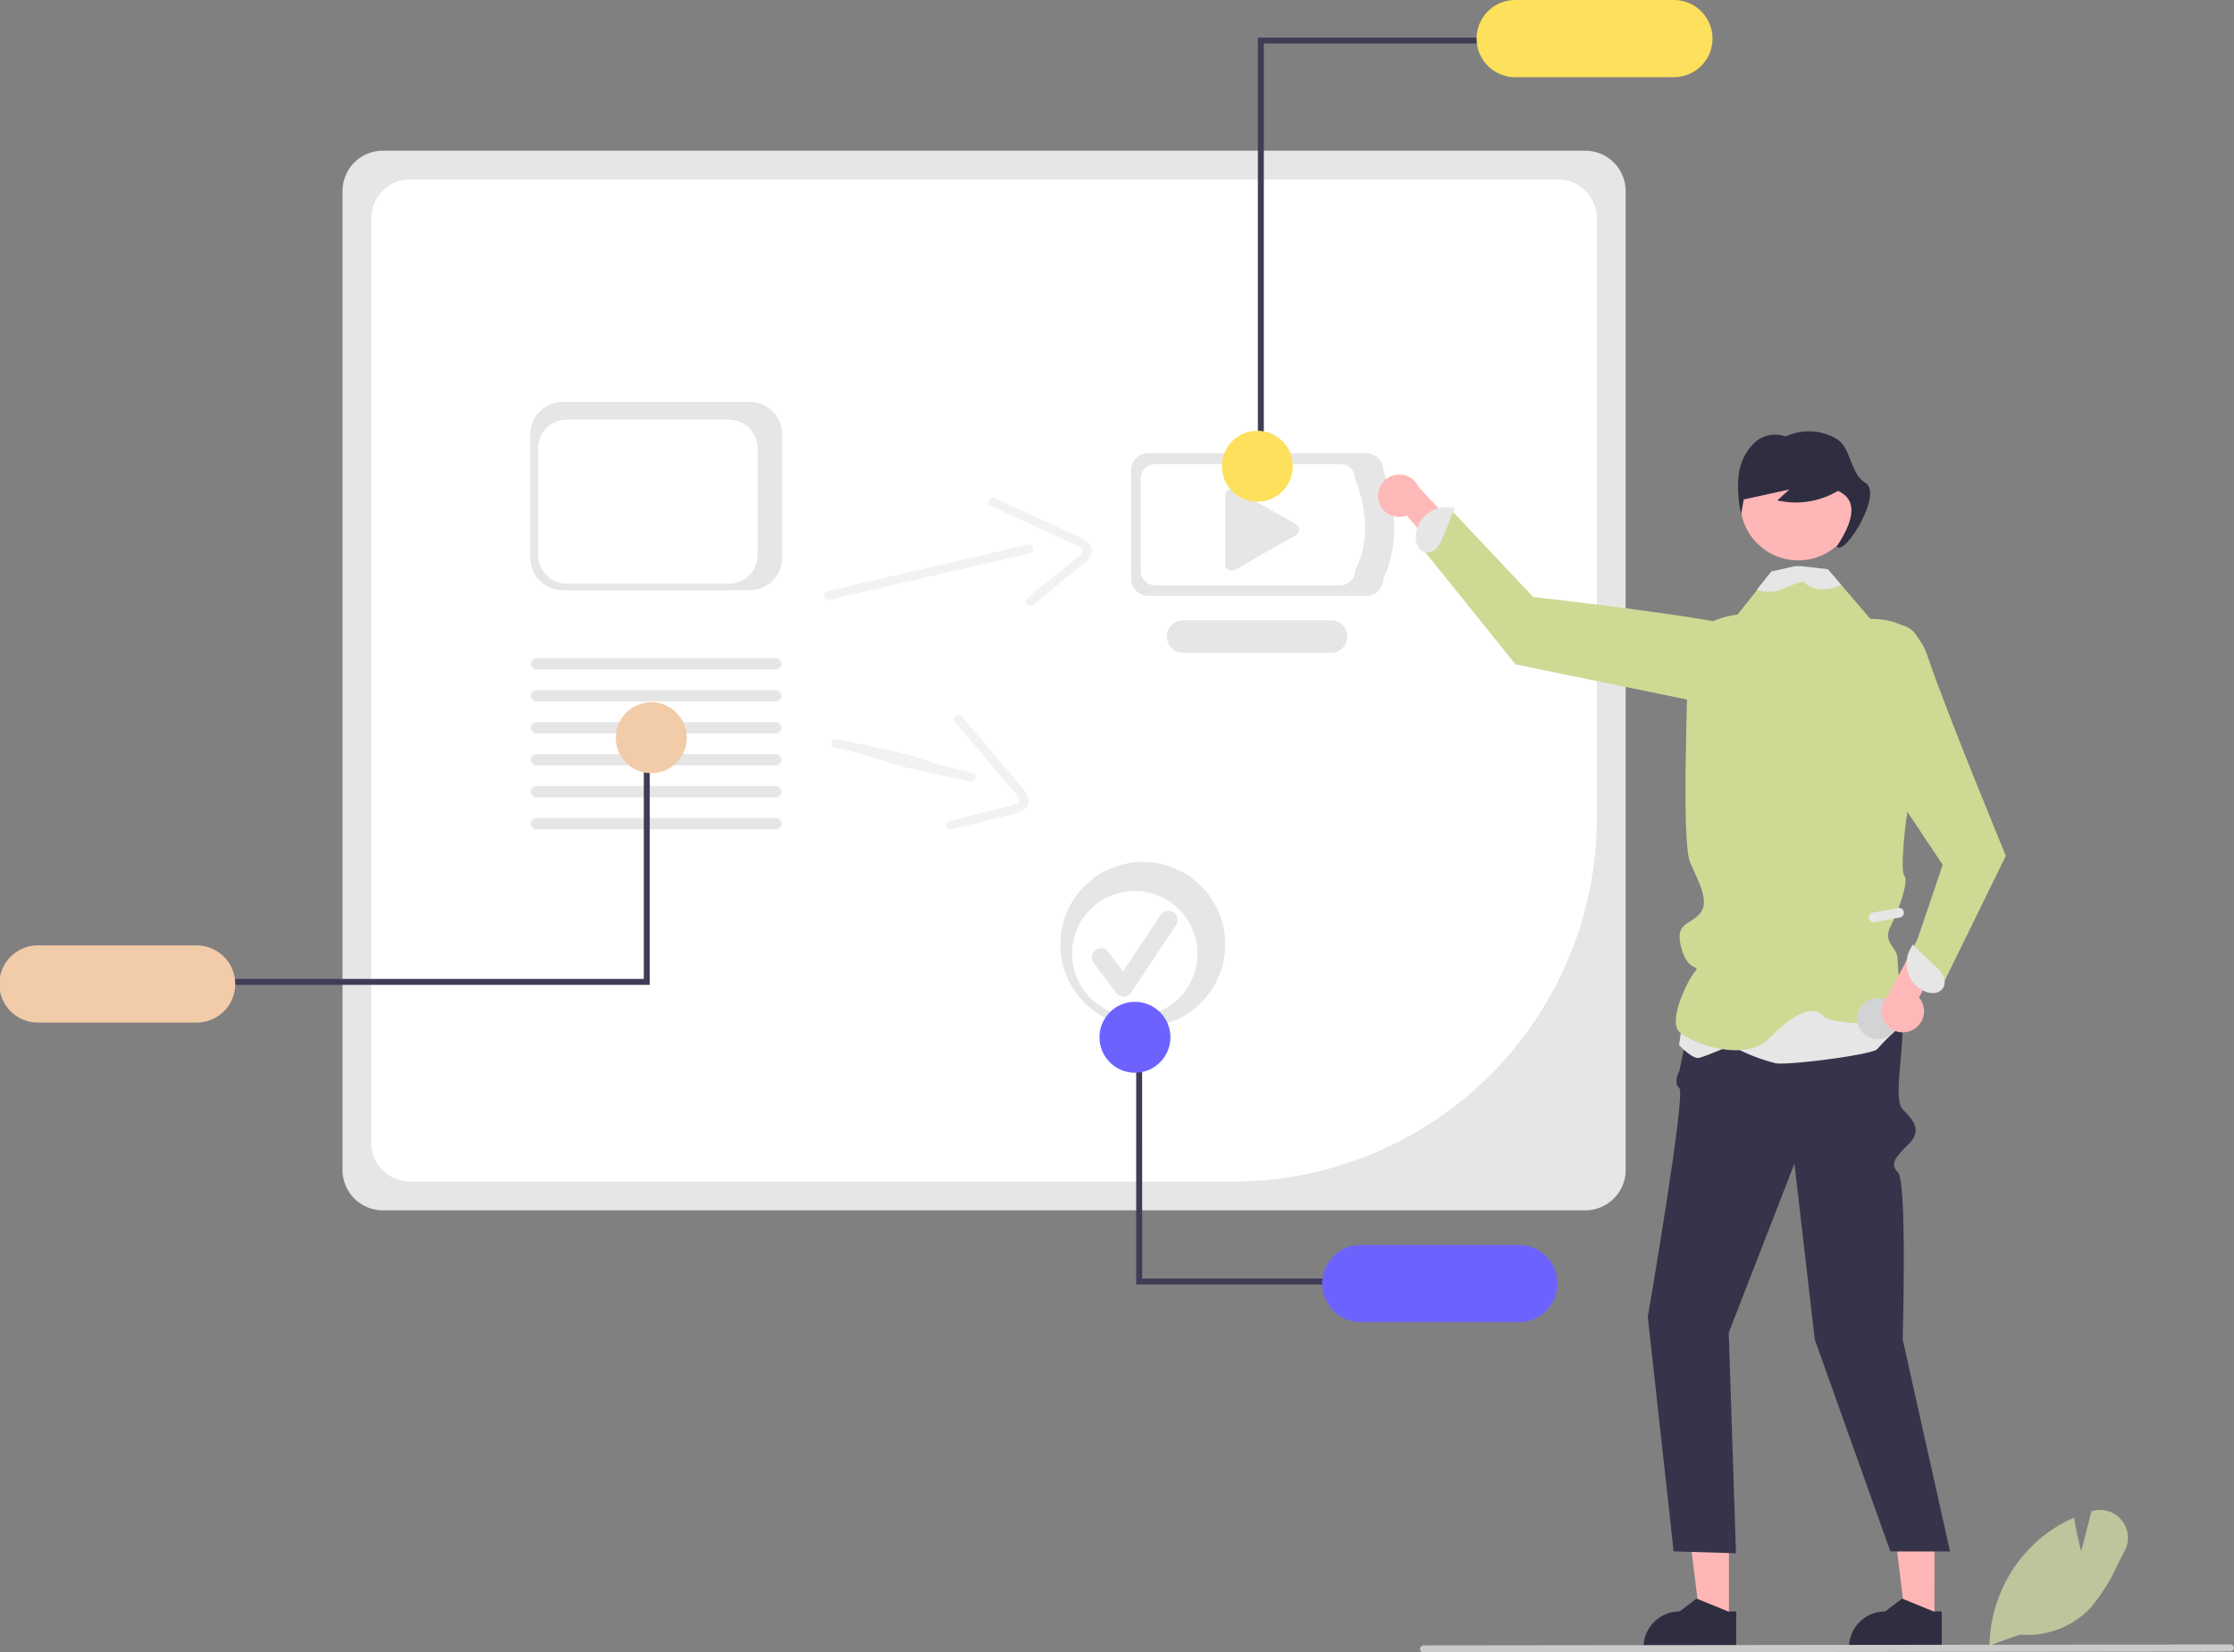 <svg xmlns="http://www.w3.org/2000/svg" width="196" height="145" viewBox="0 0 196 145"><rect x="0" y="0" width="196" height="145" fill="#808080" stroke="none"/><g transform="translate(0)"><path d="M448.254,315.807H342.766a3.549,3.549,0,0,1-3.545-3.545V226.367a3.549,3.549,0,0,1,3.545-3.545H448.254a3.549,3.549,0,0,1,3.545,3.545v85.895A3.549,3.549,0,0,1,448.254,315.807Z" transform="translate(-309.171 -209.6)" fill="#e6e6e6"/><path d="M352.317,232.509a3.419,3.419,0,0,0-3.415,3.415v81.11a3.419,3.419,0,0,0,3.415,3.415h72.2a31.954,31.954,0,0,0,31.917-31.917V235.924a3.419,3.419,0,0,0-3.415-3.415Z" transform="translate(-316.33 -216.763)" fill="#fff"/><path d="M625.356,336.972H606.229a1.506,1.506,0,0,1-1.5-1.5v-9.52a1.506,1.506,0,0,1,1.5-1.5h19.128a1.506,1.506,0,0,1,1.5,1.5c1.184,3.369,1.352,6.57,0,9.52A1.506,1.506,0,0,1,625.356,336.972Z" transform="translate(-505.486 -284.69)" fill="#e6e6e6"/><path d="M625.466,338.79H609.216a1.28,1.28,0,0,1-1.278-1.278v-8.088a1.28,1.28,0,0,1,1.278-1.278h16.251a1.28,1.28,0,0,1,1.278,1.278c1.1,2.881,1.273,5.606,0,8.088a1.28,1.28,0,0,1-1.278,1.278Z" transform="translate(-507.863 -287.427)" fill="#fff"/><path d="M631.22,383.567H618.335a1.43,1.43,0,1,1-.005-2.859h12.89a1.43,1.43,0,1,1,0,2.859Z" transform="translate(-514.492 -326.281)" fill="#e6e6e6"/><path d="M637.019,336.528a.561.561,0,0,0-.559.56v6.06a.559.559,0,0,0,.836.486l5.348-3.05a.559.559,0,0,0,0-.973l-5.348-3.01A.558.558,0,0,0,637.019,336.528Z" transform="translate(-528.955 -293.625)" fill="#e6e6e6"/><path d="M905.216,680.841a2.388,2.388,0,0,0-2.55-.815l-.1.03-.9,3.506c-.135-.523-.422-1.7-.6-2.857l-.016-.1-.089.039a12.177,12.177,0,0,0-2.627,1.583,12.6,12.6,0,0,0-4.711,9.487l0,.067,0,.042.119-.042,2.552-.912a7.617,7.617,0,0,0,6.142-2.29,15.846,15.846,0,0,0,2.422-3.839c.2-.394.405-.8.615-1.192A2.428,2.428,0,0,0,905.216,680.841Z" transform="translate(-719.075 -547.435)" fill="#bcc59c"/><path d="M687.892,333.9a1.849,1.849,0,0,0,2.479,1.375L698,344.148l.966-3.275-7.561-8.117a1.859,1.859,0,0,0-3.51,1.145Z" transform="translate(-566.952 -290.037)" fill="#ffb8b8"/><path d="M571.382,517.6h-2.524l-1.2-9.735h3.725Z" transform="translate(-419.694 -375.374)" fill="#ffb6b6"/><path d="M784.638,710.939l-2.695-1.1-.077-.032-1.488,1.128a3.168,3.168,0,0,0-3.168,3.167v.1h8.137v-3.27Z" transform="translate(-633.017 -569.533)" fill="#2f2e41"/><path d="M640.494,517.6h-2.524l-1.2-9.735h3.725Z" transform="translate(-470.777 -375.374)" fill="#ffb6b6"/><path d="M853.75,710.939l-2.695-1.1-.077-.032-1.488,1.128a3.168,3.168,0,0,0-3.168,3.167v.1h8.137v-3.27Z" transform="translate(-684.099 -569.533)" fill="#2f2e41"/><path d="M797.749,494.155s3.166,3.293,3.166,6-.791,6.422,0,7.235,1.781,1.8.594,2.99-1.781,1.781-.989,2.572.4,14.641.4,14.641l4.155,18.6h-5.234l-6.636-18.6-1.781-15.432L785.659,527l.636,19.351-5.472-.16-2.265-20.576s3.363-19.573,2.77-20.074,0-1.514,0-1.514l1.583-7.495Z" transform="translate(-633.988 -410.056)" fill="#36344a"/><path d="M735.872,359.565s1.076-4.241-3.883-5.457-19.134-2.778-19.134-2.778l-7.164-7.6-2.427,3.525,8.031,9.979,19.028,3.908Z" transform="translate(-578.335 -298.941)" fill="#cfd994"/><path d="M702.445,346.223a3.358,3.358,0,0,0,.515-.955l1.027-2.524-.267-.011a2.665,2.665,0,0,0-3.151,2.427,1.735,1.735,0,0,0,.168.943,1.028,1.028,0,0,0,.753.552A1.137,1.137,0,0,0,702.445,346.223Z" transform="translate(-576.349 -298.178)" fill="#e6e6e6"/><path d="M789.7,498.1l-.594,4.3s1.187,1.275,1.781,1.115,2.77-1.087,2.77-1.087A15.844,15.844,0,0,0,797.617,504c1.385.159,8.705-.8,8.9-1.275a18.277,18.277,0,0,1,2.5-2.349l-.915-5.459Z" transform="translate(-641.791 -410.691)" fill="#e6e6e6"/><path d="M808.139,385.889s-.5,4.149-.107,4.531-.4,2.784-1.187,4.366.594,1.781.594,2.968.594,5.54.594,5.54-6.133.4-7.122-.594-2.572-.2-4.748,1.978-6.9.4-7.892-.594.77-4.55,1.363-5.241-.572.109-1.165-2.079.572-1.978,1.561-2.968,0-2.77-.791-4.55-.2-15.036-.2-18.2,4.353-3.561,4.353-3.561l1.723-2.166,1.266-1.593,2.481-.1.065,0,2.4-.1,1.165,1.357,2.572,3,2.968.594c2.374.791,1.781,5.738,1.781,5.738Z" transform="translate(-640.951 -313.556)" fill="#cfd994"/><circle cx="5.086" cy="5.086" r="5.086" transform="translate(152.684 39.002)" fill="#ffb6b6"/><path d="M820.21,321.674c-1.4-.858-1.22-3.1-2.567-3.884a4.8,4.8,0,0,0-4.437-.186,2.68,2.68,0,0,0-2.846.651,4.763,4.763,0,0,0-1.292,2.9,10.864,10.864,0,0,0,.233,3.263l.226-1.289,4.009-.876-1.065.957a7.282,7.282,0,0,0,5.324-.833c1.745.782,1.429,2.54-.1,4.872C818.286,328.241,821.8,322.652,820.21,321.674Z" transform="translate(-656.543 -279.3)" fill="#2f2e41"/><path d="M822.765,364.131l-.036.026a2.664,2.664,0,0,1-1.387.376,2.452,2.452,0,0,1-1.767-.554c-.259-.245-1.29.273-1.967.56a2.985,2.985,0,0,1-2.222.026l1.266-1.593,2.087-.463h.521l2.338.265Z" transform="translate(-661.243 -312.83)" fill="#e6e6e6"/><path d="M772.948,725.866l-70.792.08a.31.31,0,1,1,0-.62h0l70.792-.08a.31.31,0,1,1,0,.62Z" transform="translate(-577.258 -580.946)" fill="#cacaca"/><path d="M423.9,49.914h-.521V12.651h20.491v.521H423.9Z" transform="translate(-313.019 -9.355)" fill="#3f3d56"/><path d="M738.431,172.066H724.624a3.387,3.387,0,1,0,0,6.773h13.807a3.387,3.387,0,1,0,0-6.773Z" transform="translate(-591.629 -172.066)" fill="#fde05c"/><circle cx="3.112" cy="3.112" r="3.112" transform="translate(107.203 37.797)" fill="#fde05c"/><path d="M501.92,360.071l13.652-3.159,3.919-.907c.49-.113.287-.868-.2-.755l-13.652,3.159-3.919.907c-.49.113-.287.868.2.755Z" transform="translate(-429.122 -307.455)" fill="#f2f2f2"/><path d="M556.841,340.183l7.308,3.362a2.419,2.419,0,0,1,.692.374c.2.2.055.388-.11.56a16.488,16.488,0,0,1-1.556,1.284l-3.114,2.531c-.391.318.161.872.548.557l2.712-2.2,1.356-1.1a2.641,2.641,0,0,0,1.006-1.129c.324-1.045-.956-1.461-1.667-1.788l-3.183-1.464-3.6-1.654C556.786,339.3,556.385,339.973,556.841,340.183Z" transform="translate(-469.94 -295.799)" fill="#f2f2f2"/><path d="M855.713,478.3l-2.234.412a.424.424,0,0,1-.154-.834l2.234-.412a.424.424,0,0,1,.154.834Z" transform="translate(-689.021 -397.792)" fill="#e6e6e6"/><circle cx="1.803" cy="1.803" r="1.803" transform="matrix(0.983, -0.181, 0.181, 0.983, 162.646, 87.942)" fill="#d1d3d4"/><path d="M421.736,323.769H405.359a2.871,2.871,0,0,1-2.868-2.868V310.108a2.871,2.871,0,0,1,2.868-2.868h16.377a2.871,2.871,0,0,1,2.868,2.868V320.9A2.871,2.871,0,0,1,421.736,323.769Z" transform="translate(-355.97 -271.973)" fill="#e6e6e6"/><path d="M421.912,327.621H407.659a2.5,2.5,0,0,1-2.5-2.5v-9.394a2.5,2.5,0,0,1,2.5-2.5h14.253a2.5,2.5,0,0,1,2.5,2.5v9.394a2.5,2.5,0,0,1-2.5,2.5Z" transform="translate(-357.946 -276.406)" fill="#fff"/><path d="M424.177,405.233H403.163a.49.49,0,0,1,0-.981h21.014a.49.49,0,1,1,0,.981Z" transform="translate(-356.104 -343.685)" fill="#e6e6e6"/><path d="M424.177,394.477H403.163a.49.49,0,1,1,0-.981h21.014a.49.49,0,1,1,0,.981Z" transform="translate(-356.104 -335.735)" fill="#e6e6e6"/><path d="M424.177,415.988H403.163a.49.49,0,0,1,0-.981h21.014a.49.49,0,1,1,0,.981Z" transform="translate(-356.104 -351.635)" fill="#e6e6e6"/><path d="M424.177,426.744H403.163a.49.49,0,0,1,0-.981h21.014a.49.49,0,1,1,0,.981Z" transform="translate(-356.104 -359.585)" fill="#e6e6e6"/><path d="M424.177,437.5H403.163a.49.49,0,0,1,0-.981h21.014a.49.49,0,1,1,0,.981Z" transform="translate(-356.104 -367.535)" fill="#e6e6e6"/><path d="M424.177,448.255H403.163a.49.49,0,1,1,0-.981h21.014a.49.49,0,1,1,0,.981Z" transform="translate(-356.104 -375.484)" fill="#e6e6e6"/><path d="M111.336,254.306h.521v20.07H74.173v-.521h37.163Z" transform="translate(-54.851 -187.955)" fill="#3f3d56"/><path d="M227.411,496.839h13.807a3.387,3.387,0,1,0,0-6.773H227.411a3.387,3.387,0,1,0,0,6.773Z" transform="translate(-224.025 -407.109)" fill="#f2cba8"/><circle cx="3.112" cy="3.112" r="3.112" transform="translate(54.028 61.622)" fill="#f2cba8"/><path d="M504.116,421.338c4.569.971,3.407,1.161,7.976,2.132l3.934.836c.492.1.627-.665.135-.77-4.569-.971-3.407-1.161-7.976-2.132l-3.934-.836c-.492-.1-.627.665-.135.77Z" transform="translate(-430.878 -355.736)" fill="#f2f2f2"/><path d="M543.194,413.161l5.2,6.138a2.421,2.421,0,0,1,.468.632c.1.264-.114.374-.336.461a16.474,16.474,0,0,1-1.953.505l-3.892.976c-.489.123-.223.858.261.737l3.39-.85,1.695-.425a2.64,2.64,0,0,0,1.389-.6c.736-.81-.248-1.728-.754-2.325l-2.264-2.673-2.558-3.02C543.517,412.339,542.869,412.777,543.194,413.161Z" transform="translate(-459.428 -349.83)" fill="#f2f2f2"/><circle cx="7.237" cy="7.237" r="7.237" transform="translate(93.024 75.636)" fill="#e6e6e6"/><circle cx="5.502" cy="5.502" r="5.502" transform="translate(94.054 78.185)" fill="#fff"/><path d="M594.29,485.954a.8.8,0,0,1-.644-.322L591.672,483a.8.8,0,1,1,1.287-.967h0l1.292,1.722,3.318-4.976a.805.805,0,1,1,1.34.893L594.96,485.6a.805.805,0,0,1-.647.358Z" transform="translate(-495.722 -398.501)" fill="#e6e6e6"/><path d="M860.094,481.617a1.849,1.849,0,0,0,.467-2.8l5.811-10.154-3.409.185-5.121,9.84a1.859,1.859,0,0,0,2.252,2.925Z" transform="translate(-692.204 -391.287)" fill="#ffb8b8"/><path d="M842.951,380.593s6.154-1.978,7.737,2.77,6.9,17.608,6.9,17.608l-5.716,11.673-2.572-2.77,2.749-8.112-7.914-11.871Z" transform="translate(-681.606 -325.875)" fill="#cfd994"/><path d="M868.923,492.483a3.356,3.356,0,0,0-.7-.833l-1.964-1.89-.109.244a2.665,2.665,0,0,0,1.086,3.826,1.735,1.735,0,0,0,.938.194,1.028,1.028,0,0,0,.792-.495A1.137,1.137,0,0,0,868.923,492.483Z" transform="translate(-698.458 -406.886)" fill="#e6e6e6"/><path d="M382.933,355.068h-.521v20.07h17.625v-.521h-17.1Z" transform="translate(-282.729 -262.427)" fill="#3f3d56"/><path d="M689.847,594.215a3.39,3.39,0,0,0-3.387-3.387H672.653a3.387,3.387,0,1,0,0,6.773H686.46A3.39,3.39,0,0,0,689.847,594.215Z" transform="translate(-553.205 -481.585)" fill="#6c63ff"/><circle cx="3.112" cy="3.112" r="3.112" transform="translate(96.463 87.908)" fill="#6c63ff"/></g></svg>